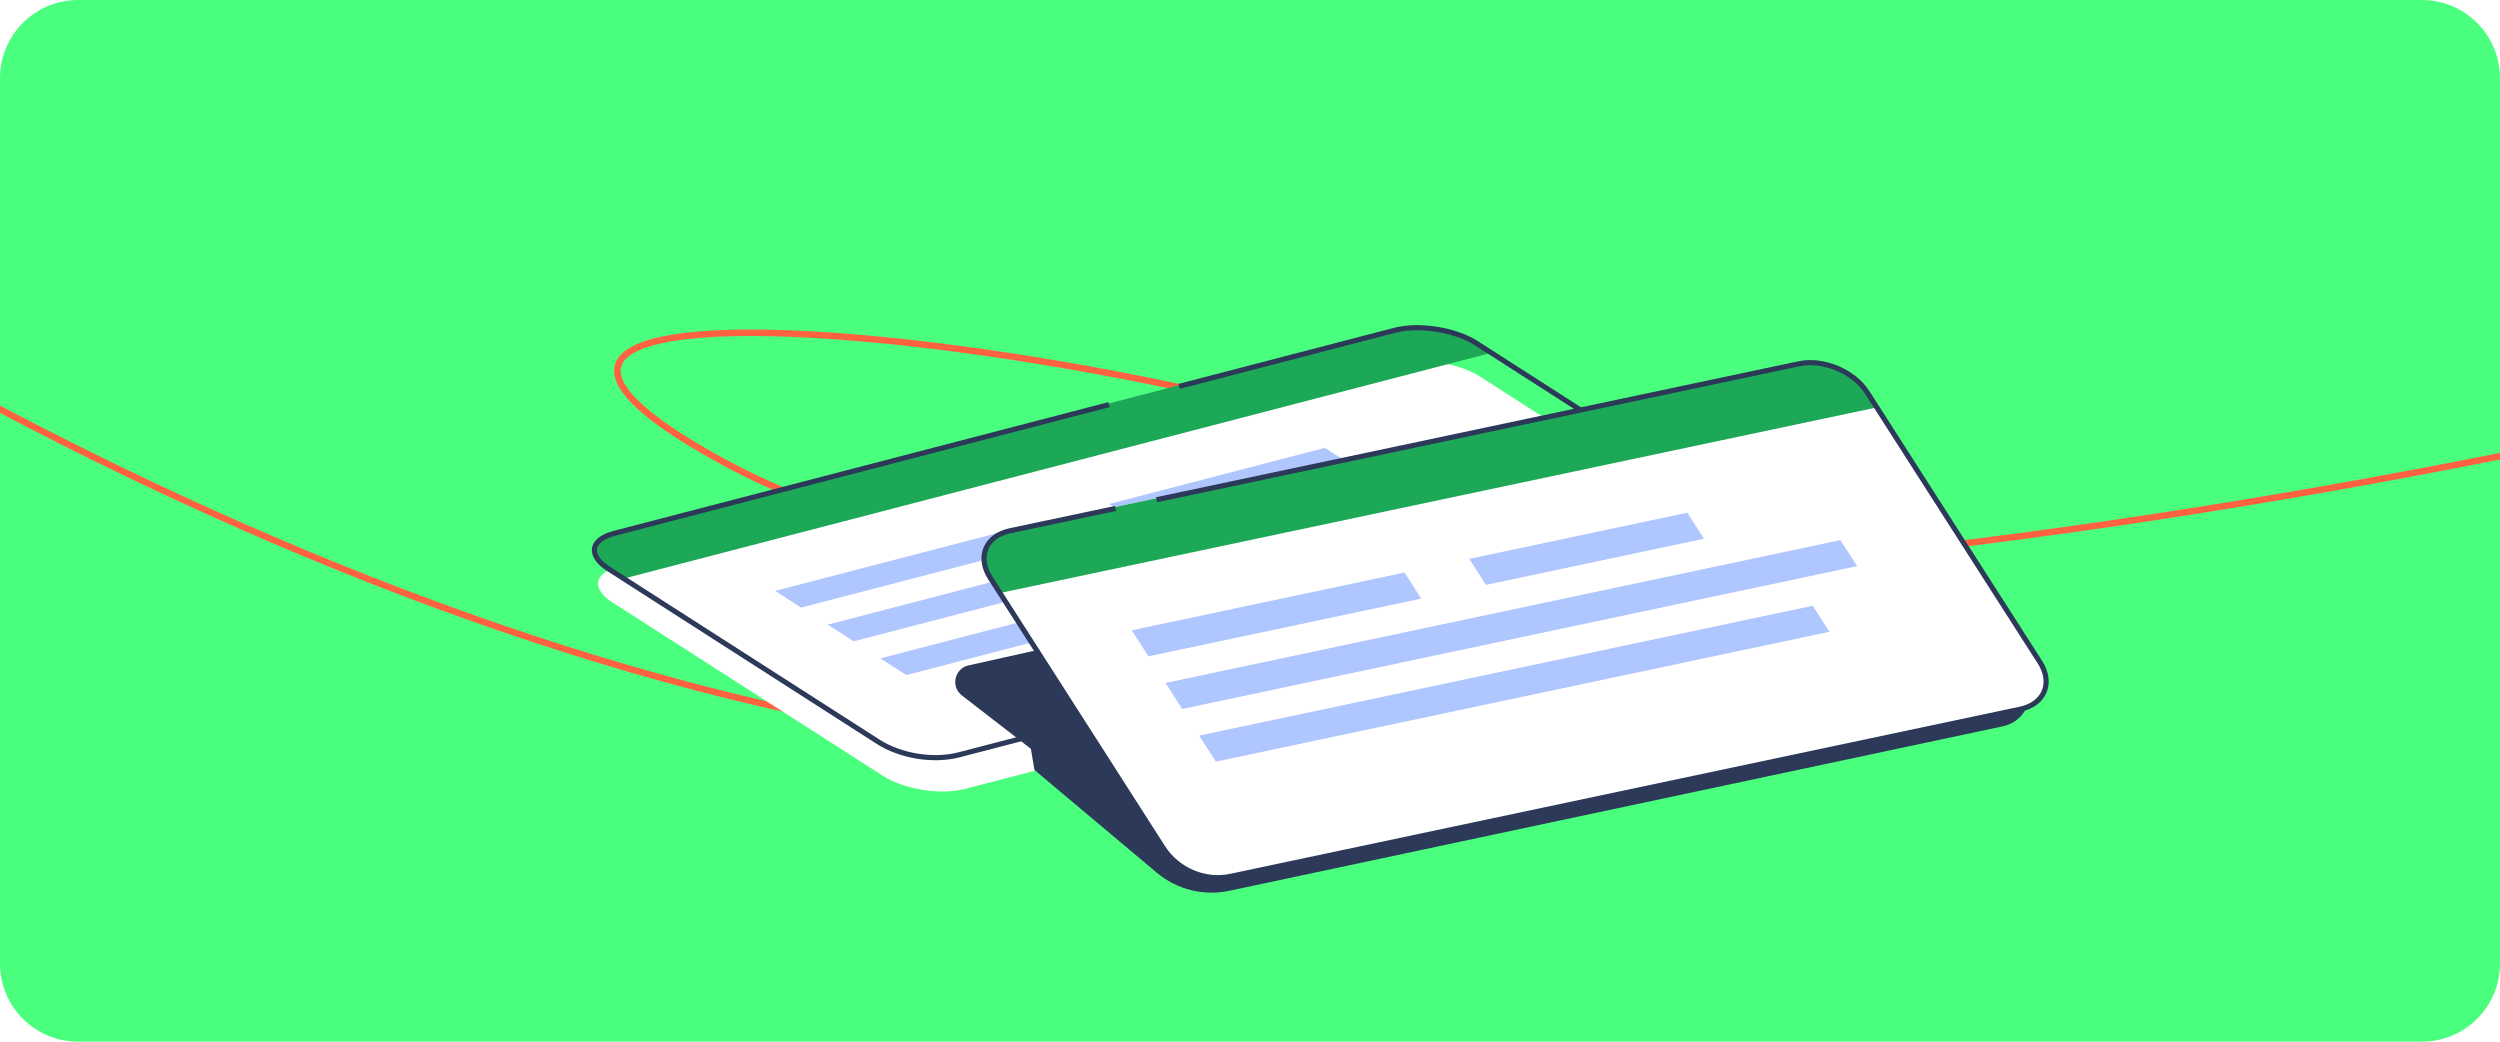 <svg width="384" height="160" viewBox="0 0 384 160" fill="none" xmlns="http://www.w3.org/2000/svg">
<g clip-path="url(#clip0_7381_11172)">
<path d="M0 12C0 5.373 5.373 0 12 0H372C378.627 0 384 5.373 384 12V148C384 154.627 378.627 160 372 160H12C5.373 160 0 154.627 0 148V12Z" fill="#4BFF7E"/>
<path d="M455.976 53.375C408.501 66.237 328.188 83.15 253.936 88.084M253.936 88.084C197.034 91.865 143.691 88.611 111.414 71.111C37.664 31.122 232.478 58.645 253.936 88.084ZM253.936 88.084C259.535 95.765 253.331 103.576 227.475 110.353C127.514 136.551 -5.514 65.357 -59.533 26.485" stroke="#FF6240"/>
<g filter="url(#filter0_d_7381_11172)">
<path d="M94.059 81.811C90.354 82.775 89.96 85.23 93.179 87.294L134.786 113.969C138.005 116.033 143.619 116.925 147.324 115.96L267.179 84.775C270.884 83.811 271.279 81.356 268.059 79.292L226.452 52.617C223.233 50.553 217.62 49.661 213.914 50.625L94.059 81.811Z" fill="white"/>
</g>
<path d="M93.178 87.294C89.959 85.23 90.353 82.775 94.059 81.811L213.914 50.625C217.619 49.661 223.233 50.553 226.452 52.617L228.958 54.223L95.684 88.9L93.178 87.294Z" fill="#1DA857"/>
<path d="M135.218 101.126L228.474 76.862L232.471 79.424L139.215 103.689L135.218 101.126Z" fill="#B0C6FF"/>
<path d="M127.134 95.943L229.722 69.25L233.719 71.813L131.131 98.505L127.134 95.943Z" fill="#B0C6FF"/>
<path d="M119.052 90.763L160.516 79.974L164.513 82.537L123.049 93.325L119.052 90.763Z" fill="#B0C6FF"/>
<path d="M170.346 77.416L203.492 68.792L207.489 71.355L174.343 79.979L170.346 77.416Z" fill="#B0C6FF"/>
<path d="M181.12 59.346L214.265 50.723C217.948 49.761 223.537 50.646 226.735 52.7L267.768 79.005L268.168 79.261C271.372 81.319 270.98 83.759 267.291 84.716L147.369 115.923C143.323 116.998 138.266 116.1 134.893 113.941L93.469 87.379C90.262 85.327 90.656 82.88 94.345 81.924L170.338 62.152" stroke="#2C3959" stroke-width="0.79"/>
<path d="M309.96 102.497L278.575 75.449C277.325 74.372 275.64 73.948 274.03 74.307L148.772 102.202C146.612 102.683 145.992 105.463 147.742 106.817L158.341 115.012L158.895 118.27L177.695 134.056C180.775 136.642 184.875 137.665 188.808 136.829L307.637 111.562C311.862 110.664 313.233 105.317 309.96 102.497Z" fill="#2C3959"/>
<path d="M154.922 81.334C151.177 82.127 149.814 85.381 151.876 88.602L178.535 130.237C180.597 133.459 185.305 135.428 189.05 134.635L310.175 108.999C313.92 108.206 315.283 104.952 313.221 101.73L286.562 60.095C284.499 56.874 279.792 54.905 276.047 55.697L154.922 81.334Z" fill="white"/>
<path d="M151.876 88.602C149.813 85.381 151.177 82.127 154.922 81.334L276.047 55.697C279.791 54.905 284.499 56.874 286.562 60.095L288.167 62.603L153.481 91.11L151.876 88.602Z" fill="#1DA857"/>
<path d="M184.196 112.989L278.44 93.042L281 97.042L186.757 116.989L184.196 112.989Z" fill="#B0C6FF"/>
<path d="M179.017 104.899L282.692 82.956L285.253 86.956L181.578 108.899L179.017 104.899Z" fill="#B0C6FF"/>
<path d="M173.838 96.812L215.741 87.944L218.302 91.943L176.399 100.812L173.838 96.812Z" fill="#B0C6FF"/>
<path d="M225.676 85.841L259.173 78.751L261.734 82.751L228.236 89.841L225.676 85.841Z" fill="#B0C6FF"/>
<path d="M177.653 76.76L231.932 65.272L276.324 55.877C280.047 55.085 284.735 57.042 286.783 60.246L313.075 101.304L313.331 101.703C315.382 104.915 314.027 108.15 310.301 108.935L189.105 134.591C185.008 135.487 180.806 133.585 178.643 130.215L152.103 88.757C150.047 85.553 151.407 82.311 155.133 81.526L171.345 78.095" stroke="#2C3959" stroke-width="0.79"/>
</g>
<defs>
<filter id="filter0_d_7381_11172" x="91.001" y="50.237" width="180.108" height="71.335" filterUnits="userSpaceOnUse" color-interpolation-filters="sRGB">
<feFlood flood-opacity="0" result="BackgroundImageFix"/>
<feColorMatrix in="SourceAlpha" type="matrix" values="0 0 0 0 0 0 0 0 0 0 0 0 0 0 0 0 0 0 127 0" result="hardAlpha"/>
<feOffset dx="0.87" dy="5.223"/>
<feComposite in2="hardAlpha" operator="out"/>
<feColorMatrix type="matrix" values="0 0 0 0 0.173 0 0 0 0 0.224 0 0 0 0 0.349 0 0 0 1 0"/>
<feBlend mode="normal" in2="BackgroundImageFix" result="effect1_dropShadow_7381_11172"/>
<feBlend mode="normal" in="SourceGraphic" in2="effect1_dropShadow_7381_11172" result="shape"/>
</filter>
<clipPath id="clip0_7381_11172">
<path d="M0 12C0 5.373 5.373 0 12 0H372C378.627 0 384 5.373 384 12V148C384 154.627 378.627 160 372 160H12C5.373 160 0 154.627 0 148V12Z" fill="white"/>
</clipPath>
</defs>
</svg>
